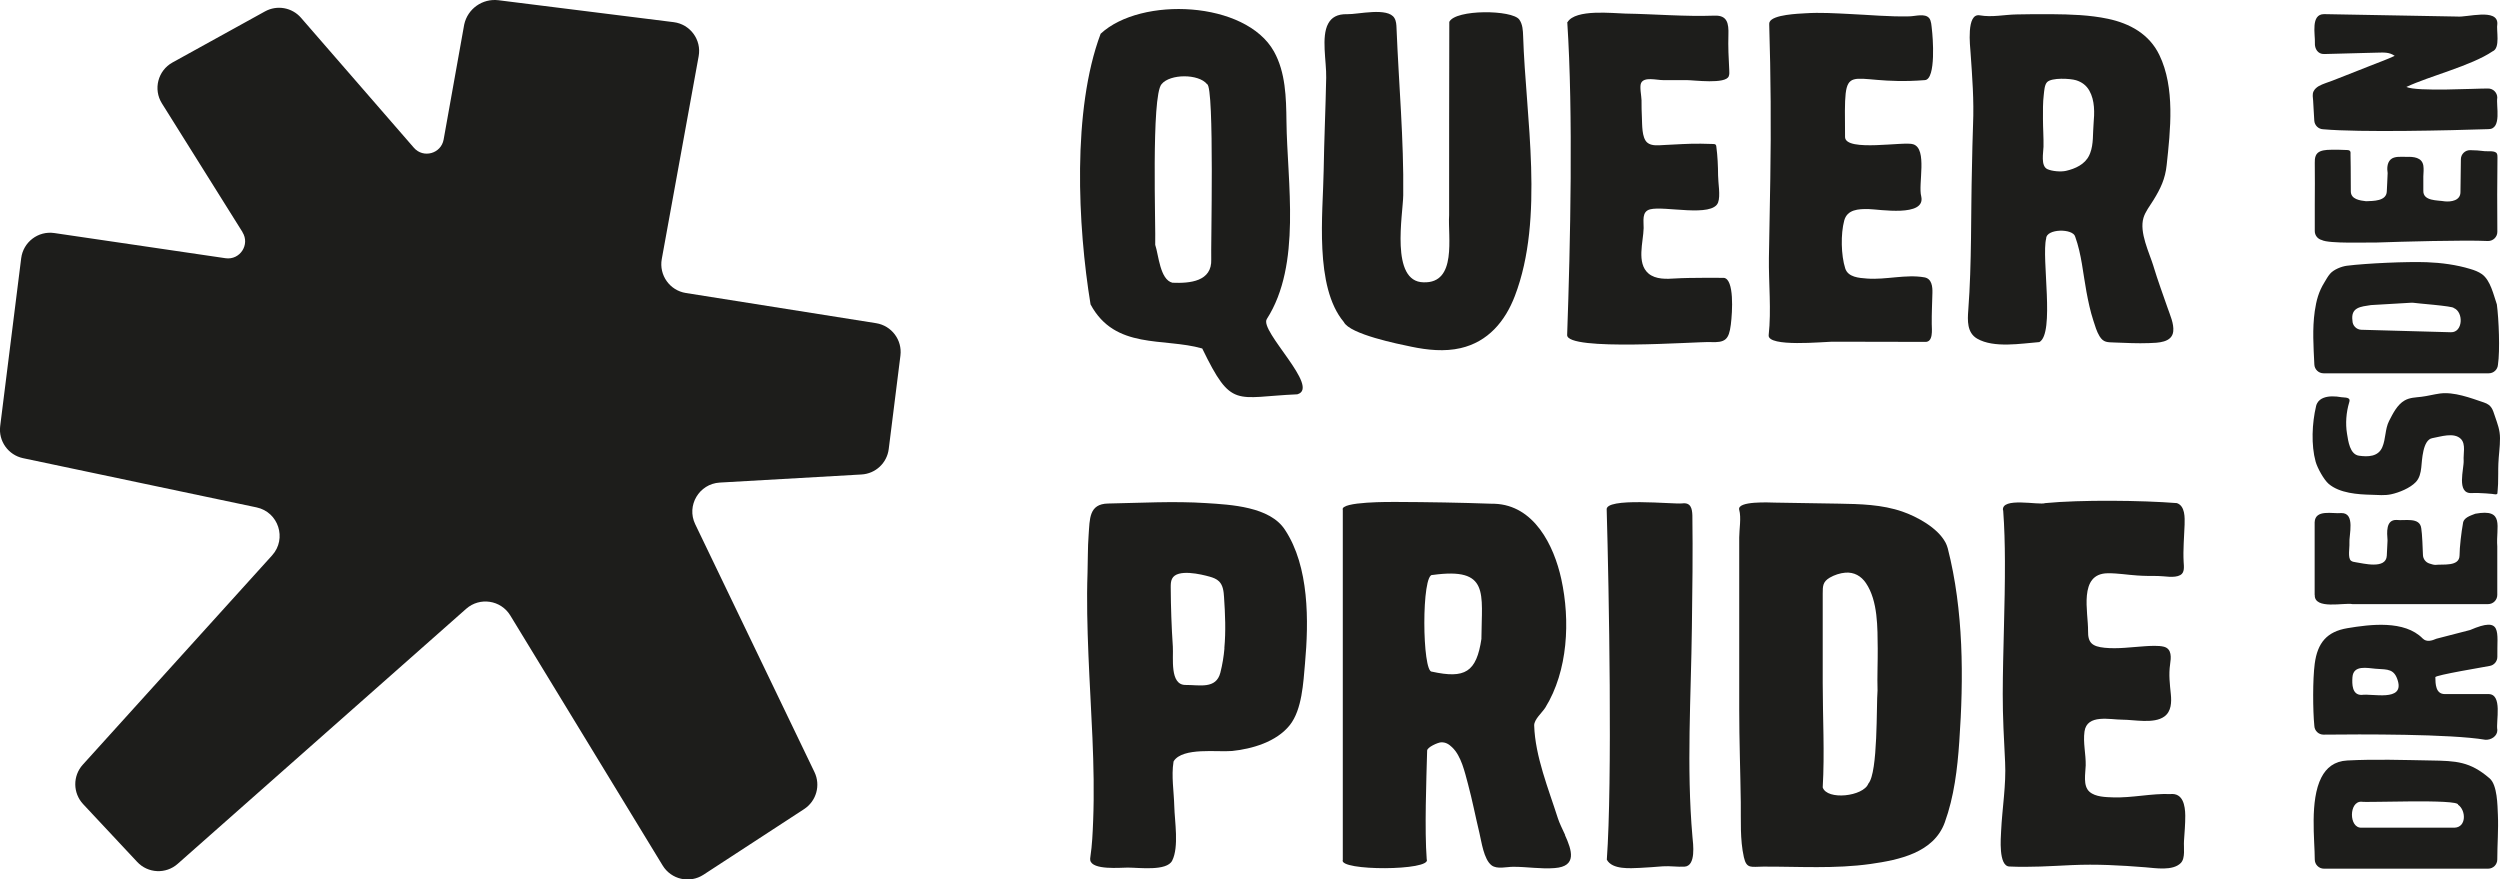 <svg viewBox="0 0 414.08 145.67" xmlns="http://www.w3.org/2000/svg"><g fill="#1d1d1b"><path d="m209.82 52.85c5.8-9.04 3.37-22.64 3.26-32.73-.05-3.97-.14-8.12-2.07-11.59-4.68-8.39-22.02-9.16-28.71-2.94-4.73 12.58-3.8 31.85-1.67 44.83 4.07 7.56 12.09 5.46 18.5 7.3 4.89 10.09 5.45 8.03 15.74 7.59 3.92-1.08-6.31-10.49-5.05-12.46zm-9.2-9.92c.15 3.7-3.53 4.02-6.43 3.9-2.07-.51-2.28-4.6-2.85-6.28.11-2.75-.68-24.65 1.05-26.61 1.4-1.73 6.14-1.74 7.54 0 1.25.28.6 27.73.69 29.01z"/><path d="m220 3.9c.53-.99 1.49-1.6 3.15-1.55 1.76.05 6.72-1.2 7.81.64.3.5.33 1.11.35 1.7.37 9.18 1.22 18.47 1.11 27.64-.04 3.21-2.19 14.35 3.36 14.43 5.6.2 4.01-7.57 4.24-11.12 0-7.97 0-24.05.03-32.02 1.04-2.1 10.43-2.02 11.6-.37.55.78.6 1.79.63 2.75.42 13.36 3.57 30.11-1.37 43.02-1.61 4.21-4.44 7.59-8.98 8.64-2.67.62-5.5.32-8.15-.23-2.18-.45-10.19-2.06-11.2-4.09-4.92-5.87-3.45-18.04-3.34-25.05.08-5.14.32-10.28.42-15.41.06-2.73-.86-6.78.33-8.97z"/><path d="m259.63 3.67c1.33-2.21 7.53-1.46 9.58-1.42 4.93.08 9.85.52 14.78.34 2.12-.08 2.35 1.3 2.29 3.16-.06 1.96.03 3.89.14 5.86.02.34.04.69-.08 1.01-.49 1.37-5.77.65-6.96.65-1.3 0-2.61 0-3.91 0-1.12 0-3.16-.6-3.66.5-.27.6.07 2.15.08 2.84 0 .95.01 1.9.06 2.85.06 1.1-.05 3.34.88 4.15.71.62 1.9.45 2.76.41 2.05-.09 4.08-.25 6.13-.22.68.01 1.36.04 2.04.05.15 0 .31.02.41.12.08.08.1.21.11.32.21 1.59.28 3.18.29 4.78 0 1.19.42 3.36 0 4.47-.94 2.52-8.89.52-11.25 1.13-1.45.37-1.05 1.96-1.08 3.11-.05 2.28-1.21 5.79.79 7.51 1.19 1.02 3.02.93 4.48.83 2.25-.15 8.02-.1 8.02-.1 1.73.23 1.42 5.6 1.15 7.75-.32 2.5-.91 3.01-3.42 2.89-2.03-.1-23.79 1.57-23.69-1.18.54-15.19 1.01-36.74.02-51.83z"/><path d="m293.09 3.67c.51-1.27 4.86-1.4 5.95-1.47 2.45-.16 4.91 0 7.36.12 3.28.15 6.55.47 9.84.39 1.04-.02 2.61-.54 3.3.3.35.42.38 1.32.44 1.83.15 1.14.73 8.28-1.15 8.43-13.65 1.09-13.34-4.54-13.23 9.46.13 2.48 9.87.63 11.3 1.17 2.39.77.77 6.62 1.32 8.63.78 3.49-7 2.13-8.72 2.1-1.68-.03-3.54.05-4.04 1.91-.59 2.2-.53 5.74.17 7.92.47 1.46 2.26 1.58 3.64 1.68 3.09.23 6.44-.74 9.48-.2 1.23.22 1.35 1.56 1.32 2.58-.04 1.72-.13 3.41-.11 5.15.01.91.29 3.06-1.14 2.96-5.15-.03-10.3-.01-15.44-.03-1.18 0-10.66.95-10.43-1.09.46-4.16-.02-8.65.04-12.84s.16-8.74.23-13.11c.14-8.5.08-16.98-.18-25.48 0-.14 0-.29.05-.42z"/><path d="m356.7 44.14c-.69-2.27-2.4-5.63-1.67-8.07.31-1.03 1.06-1.97 1.62-2.88 1.2-1.94 1.98-3.55 2.22-5.86.62-5.76 1.42-12.81-1.22-18.24-1.67-3.45-4.88-5.21-8.52-5.98-3.04-.64-6.19-.73-9.29-.76-1.93-.02-3.86 0-5.79.04-2.06.03-4.09.51-6.13.15-2.28-.41-1.6 5.14-1.53 6.22.28 4.01.58 7.85.41 11.87-.1 2.35-.12 4.71-.18 7.06-.2 7.9-.02 15.78-.61 23.67-.13 1.72-.23 3.74 1.47 4.73 2.78 1.61 7.31.8 10.3.57 2.6-1.42.32-13.93 1.13-17.17.03-1.63 4.45-1.69 4.81-.28 1.05 2.9 1.3 6.1 1.86 9.11.3 1.61.64 3.23 1.15 4.79.28.87.54 1.79 1.02 2.58.66 1.07 1.31.99 2.49 1.04 1.89.07 3.8.17 5.69.1 1.47-.05 3.84-.06 4.03-1.96.13-1.27-.54-2.71-.94-3.88-.79-2.27-1.62-4.53-2.32-6.83zm-10.5-18.78c-.05.12-.1.25-.16.37-.7 1.49-2.31 2.22-3.85 2.57-.84.19-2.32.07-3.09-.29-1.12-.53-.65-2.74-.63-3.7.03-1.54-.09-3.08-.09-4.62 0-1.35-.03-2.71.14-4.05.07-.57.11-1.58.54-2.03.75-.79 3.85-.61 4.8-.32s1.71.85 2.2 1.72c.94 1.66.86 3.7.7 5.54-.14 1.59.02 3.29-.56 4.81z"/><path d="m212.83 87.75c-2.5-3.85-8.99-4.16-13.04-4.42-5.4-.35-10.84-.03-16.25.07-3.2.06-3.03 2.55-3.23 5.23-.16 2.08-.11 4.16-.18 6.24-.16 4.54-.03 9.08.15 13.62.37 9.14 1.14 18.31.78 27.46-.08 2.03-.16 3.97-.46 5.98-.03.18-.05.37-.02.55.31 1.68 5.01 1.22 6.21 1.22 1.9 0 6.46.63 7.36-1.15 1.15-2.27.41-6.53.35-8.97s-.51-5.04-.13-7.4c0-.04.02-.09.04-.12 1.51-2.32 7.3-1.46 9.55-1.67 3.4-.32 7.47-1.51 9.68-4.3 2.03-2.57 2.23-7.05 2.51-10.19.63-6.99.72-16.05-3.32-22.15zm-10.02 19.62c-.12 1.37-.34 2.72-.68 4.05-.71 2.77-3.46 2.01-5.76 2.03-2.66.02-1.99-4.49-2.11-6.35-.22-3.26-.33-6.53-.35-9.81 0-.49 0-1 .22-1.43.84-1.71 4.87-.73 6.22-.35.57.16 1.15.37 1.57.79.66.66.76 1.67.82 2.6.19 2.81.31 5.66.05 8.47z"/><path d="m259.24 138.31c-.46-1-.95-1.98-1.2-2.76-1.54-4.83-3.77-10.27-3.93-15.39-.03-1 1.35-2.16 1.84-2.95 3.77-6.1 4.15-14.44 2.65-21.3-1.22-5.59-4.52-12.24-11.06-12.47h-.3c-5.31-.19-10.67-.28-15.99-.3-.68 0-9.37-.1-8.84 1.31v57.97c-.81 1.87 14.84 1.84 13.9-.1-.37-4.83-.06-13.16.07-18 .02-.57 1.78-1.33 2.27-1.36.78-.05 1.32.29 1.86.81 1.53 1.44 2.1 4.13 2.63 6.07.72 2.67 1.24 5.4 1.89 8.09.35 1.44.72 4.43 2.04 5.41.91.67 2.46.23 3.55.23 2.29-.01 4.64.4 6.9.21 3.73-.28 2.83-2.95 1.69-5.46zm-13.86-32.54c-.83 5.61-2.75 6.67-8.2 5.48-1.64.23-1.77-16.45.12-16.02 9.48-1.3 8.11 3.01 8.07 10.54z"/><path d="m266.12 84.47c.38 13.21.95 45.09.02 57.92.91 1.69 3.91 1.42 5.48 1.36 1.27-.05 2.53-.17 3.79-.26 1.21-.08 2.41.12 3.58.06 1.97-.1 1.44-3.8 1.33-4.99-1-11.49-.23-23.12-.09-34.65.08-6.18.17-12.37.08-18.55-.04-1.17-.28-2.16-1.68-1.98-1.37.18-12.92-1.09-12.51 1.09z"/><path d="m322.22 89.84c-1.29-2.44-4.77-4.29-7.11-5.1-3.39-1.18-7.02-1.26-10.57-1.32s-7.02-.11-10.53-.17c-.74-.01-6.37-.33-5.94 1.2.36 1.29 0 3.25 0 4.58v7.58 20.86c0 5.14.19 10.28.26 15.42.04 3-.15 6.14.51 9.09.45 2 1.25 1.56 3.21 1.56 5.92-.02 11.89.39 17.78-.44 4.71-.67 10.45-1.85 12.28-6.86 1.55-4.27 2.1-8.89 2.41-13.41.74-10.54.72-21.72-1.91-32.01-.09-.34-.22-.66-.38-.98zm-11.24 24.53c-.21 2.35.1 13.58-1.52 15.42-.82 2.14-6.85 2.8-7.56.63.33-5.72 0-11.56 0-17.29 0-3.65 0-7.31 0-10.96v-3.84c0-1.25 0-1.96 1.16-2.65.75-.44 1.72-.76 2.59-.83 1.45-.11 2.61.55 3.41 1.73 2.01 2.97 1.91 7.41 1.95 10.84.02 2.31-.1 4.62-.03 6.93z"/><path d="m331.76 84.54c-.33-2.28 5.99-.82 7-1.21 5.86-.57 16.04-.46 21.8 0 1.38.47 1.31 2.4 1.28 3.57-.07 2.06-.27 4.1-.16 6.16.04.73.21 1.78-.55 2.19-1 .55-2.65.15-3.75.15s-2.23 0-3.35-.08c-1.63-.1-3.28-.39-4.92-.37-4.91.05-3.21 6.49-3.26 9.56-.04 2 .72 2.57 2.74 2.78 2.19.22 4.42-.11 6.61-.25.91-.06 2.34-.15 3.22.08 1.34.36 1.18 1.83 1.02 2.9-.25 1.71-.05 3.27.12 4.97.13 1.31.09 2.85-1.08 3.69-1.72 1.25-4.99.52-6.95.52-2.03 0-5.86-.97-6.27 1.96-.26 1.87.24 3.74.2 5.61-.03 1.32-.5 3.39.64 4.38.98.86 2.7.88 3.92.92 3.16.1 6.31-.67 9.46-.55 2.11-.21 2.45 1.92 2.47 3.56.01 1.4-.12 2.79-.21 4.19-.08 1.12.26 2.84-.52 3.66-1.32 1.36-4.21.85-5.87.72-4.15-.33-8.1-.55-12.26-.36-3.41.16-6.86.39-10.28.23-1.82-.08-1.41-4.77-1.36-5.88.18-3.79.85-7.61.66-11.41-.19-3.77-.4-7.5-.39-11.28.02-7.33.39-14.66.36-21.99-.01-2.82-.08-5.64-.29-8.46z"/><path d="m384.49 128.78c-1.95 3.79-1.09 10.42-1.09 13.58 0 .84.68 1.52 1.52 1.52h27.19c.84 0 1.52-.68 1.52-1.52 0-2.47.21-4.95.1-7.42-.07-1.52-.08-4.9-1.36-6.01-3.27-2.82-5.56-2.9-9.74-2.97-4.62-.08-9.24-.24-13.85 0-2.13.11-3.47 1.21-4.29 2.82zm22.65 4.51c1.33.93 1.4 3.73-.59 3.8h-15.4c-2.13.11-2.12-4.41 0-4.3.54.19 16.14-.5 15.99.5z"/><path d="m409.13 104.35-5.57 1.44c-.74.32-1.63.62-2.29-.04-3.01-3.06-8.67-2.34-12.49-1.7-3.35.57-4.93 2.39-5.39 5.9-.34 2.6-.32 7.67-.06 10.29.04.81.71 1.44 1.52 1.44 6.04-.07 21.01-.13 26.82.85.94.05 1.99-.6 1.97-1.62-.27-1.38.94-6.01-1.52-5.95h-7.18c-1.53 0-1.55-1.67-1.57-2.8 0-.34 8.15-1.69 9.05-1.87.71-.14 1.22-.77 1.22-1.49-.07-4.2.9-6.78-4.51-4.45zm-15.42 6.43c1.78.12 2.89 0 3.46 2.02.98 3.45-4.27 2.03-6.01 2.3-1.59.02-1.6-1.78-1.52-2.93.15-2.09 2.47-1.51 3.88-1.4.06 0 .13 0 .19.01z"/><path d="m383.4 98.54c-.11 2.49 4.89 1.24 6.23 1.52h22.48c.84 0 1.52-.68 1.52-1.52 0-1.94 0-6.06 0-8.03-.25-3.26 1.33-6.33-3.64-5.42-.78.32-1.97.62-2.05 1.64-.25 1.34-.56 3.92-.56 5.27-.02 1.89-2.76 1.41-3.96 1.56-.31.03-.73-.14-1.02-.22-.62-.19-1.05-.75-1.08-1.39-.03-.9-.13-3.59-.28-4.44-.23-1.92-2.77-1.22-4.09-1.39-1.81-.06-1.59 2.12-1.5 3.34v.12l-.12 2.45c-.11 2.31-3.89 1.28-5.18 1.09-.26-.04-.54-.08-.75-.25-.57-.45-.21-2.21-.26-2.87-.11-1.33 1.04-5.06-1.34-5.02-1.43.15-4.33-.68-4.42 1.52v12.03z"/><path d="m383.61 67.3c-.66 2.77-.83 6.41-.07 9.16.28 1.02 1.36 3 2.17 3.69 1.81 1.54 4.82 1.75 7.08 1.8 1.08.03 2.18.15 3.25-.08 1.32-.28 3.16-1.03 4.1-2.03.6-.63.81-1.54.9-2.4.13-1.17.22-4.59 1.83-4.87 1.34-.23 3.59-1.03 4.74.14.84.86.37 2.48.45 3.55.08 1.37-1.26 5.52 1.3 5.41.79-.04 1.57 0 2.36.05.36.02.72.06 1.09.09.16.02.82.19.84-.1.01-.2.03-.4.05-.61.02-.31.04-.63.06-.94.05-1.12 0-2.24.05-3.36.05-1.4.28-2.8.27-4.21 0-1.38-.41-2.37-.84-3.65-.38-1.14-.55-1.85-1.83-2.28-2.19-.74-4.95-1.8-7.3-1.48-1.02.14-2.03.42-3.05.54-.96.12-1.91.11-2.78.61-1.23.7-1.95 2.19-2.57 3.39-.69 1.35-.53 2.97-1.13 4.36-.68 1.57-2.35 1.61-3.85 1.4-1.52-.21-1.79-2.42-1.99-3.65-.28-1.72-.13-3.52.36-5.18.04-.13.08-.27.06-.41-.08-.47-1-.39-1.34-.45-.51-.09-1.04-.15-1.56-.14-.92.02-1.98.25-2.46 1.13-.09.16-.15.33-.19.5z"/><path d="m388.75 44.01c-.91.11-2.22.63-2.82 1.34-.38.44-.65.96-.95 1.45-.94 1.52-1.32 2.96-1.58 4.73-.42 2.97-.21 5.87-.07 8.85.04.81.71 1.45 1.52 1.45h27.37c.8 0 1.46-.61 1.52-1.41.36-2.39.14-7.58-.18-10-.55-1.58-1.05-3.99-2.47-5.01-.58-.41-1.25-.66-1.93-.86-2.3-.7-4.8-1.03-7.19-1.12-3.33-.12-9.88.17-13.22.58zm17.68 7.01c1.64.65 1.54 4.06-.48 4.01l-14.83-.41c-.82-.02-1.48-.7-1.48-1.52-.3-2.22 1.39-2.31 3.07-2.57l6.68-.39h.25c.34.09 6.73.55 6.79.88z"/><path d="m384.57 39.76c1.18.63 7.63.37 9.01.41 4.09-.14 14.55-.44 18.51-.25.85.01 1.55-.67 1.55-1.52-.04-4.11-.03-8.22.02-12.33 0-.22 0-.44-.1-.64-.28-.53-1.5-.33-2-.39-.81-.1-1.63-.17-2.44-.17-.83 0-1.51.67-1.52 1.5l-.07 5.45c0 1.39-1.51 1.64-2.61 1.53-1.16-.21-3.61 0-3.54-1.78.03-.78-.03-1.57 0-2.36.03-.59.09-1.21 0-1.8-.24-1.36-1.63-1.46-2.78-1.43-.82.02-2.02-.17-2.66.46-.57.56-.59 1.49-.47 2.22-.02.24-.11 2.82-.14 3.03-.05 1.65-2.25 1.59-3.44 1.64-1-.12-2.53-.31-2.52-1.65 0-1.35 0-2.69-.02-4.04 0-.66-.02-1.33-.03-1.99 0-.24.07-.56-.17-.71-.19-.12-.47-.08-.68-.1-.39-.03-.78-.04-1.17-.04-.62 0-1.25-.02-1.87.03-.75.07-1.57.21-1.88.99-.14.36-.16.75-.15 1.14.04 2.27 0 4.56 0 6.83v4.49c0 .7.48 1.31 1.17 1.48z"/><path d="m412.15 21.39c-6.37.21-21.18.57-27.37.02-.78-.03-1.41-.65-1.46-1.43l-.11-1.88c-.03-.47-.05-.94-.08-1.41-.03-.52-.17-1.06.07-1.56.18-.38.52-.67.88-.88.69-.38 1.5-.6 2.24-.89l2.04-.8 4.54-1.79c1.25-.49 2.52-.95 3.74-1.52-.92-.64-1.82-.55-2.89-.53l-1.98.05-4.5.12-2.31.06c-1.07.03-1.59-.89-1.54-1.84.07-1.37-.74-4.78 1.53-4.77.13 0 21.92.41 22.03.4 1.56.18 6.74-1.43 6.66 1.2-.21 1.05.56 4.03-.8 4.57-3.53 2.39-10.45 4.09-14.27 5.89 1.71.81 11.53.24 13.51.26.85-.02 1.55.67 1.55 1.52-.23 1.3.82 5.24-1.49 5.21z"/><path d="m40.17 38.45-13.35-21.32c-1.47-2.34-.67-5.44 1.75-6.78l15.32-8.46c1.99-1.1 4.48-.66 5.97 1.06l18.69 21.52c1.56 1.8 4.51.99 4.93-1.36l3.41-19.06c.57-2.6 3.03-4.34 5.68-4.01l29.01 3.63c2.74.34 4.64 2.92 4.14 5.64l-6.11 33.6c-.48 2.66 1.32 5.2 3.99 5.62l31.51 5c2.57.41 4.35 2.78 4.03 5.36l-1.94 15.49c-.29 2.31-2.18 4.08-4.51 4.21l-23.47 1.34c-3.43.2-5.56 3.81-4.07 6.9l19.75 41.05c1.05 2.18.32 4.8-1.71 6.13l-16.68 10.88c-2.28 1.48-5.33.79-6.75-1.53l-25.24-41.42c-1.56-2.56-5.06-3.09-7.31-1.1l-47.78 42.24c-1.95 1.73-4.93 1.59-6.71-.32l-8.95-9.57c-1.71-1.83-1.74-4.67-.06-6.53l31.36-34.67c2.49-2.76 1.06-7.18-2.58-7.95l-38.67-8.15c-2.45-.52-4.1-2.83-3.79-5.31l3.48-27.81c.34-2.68 2.81-4.56 5.48-4.17l28.36 4.17c2.39.35 4.1-2.26 2.81-4.31z"/></g></svg>